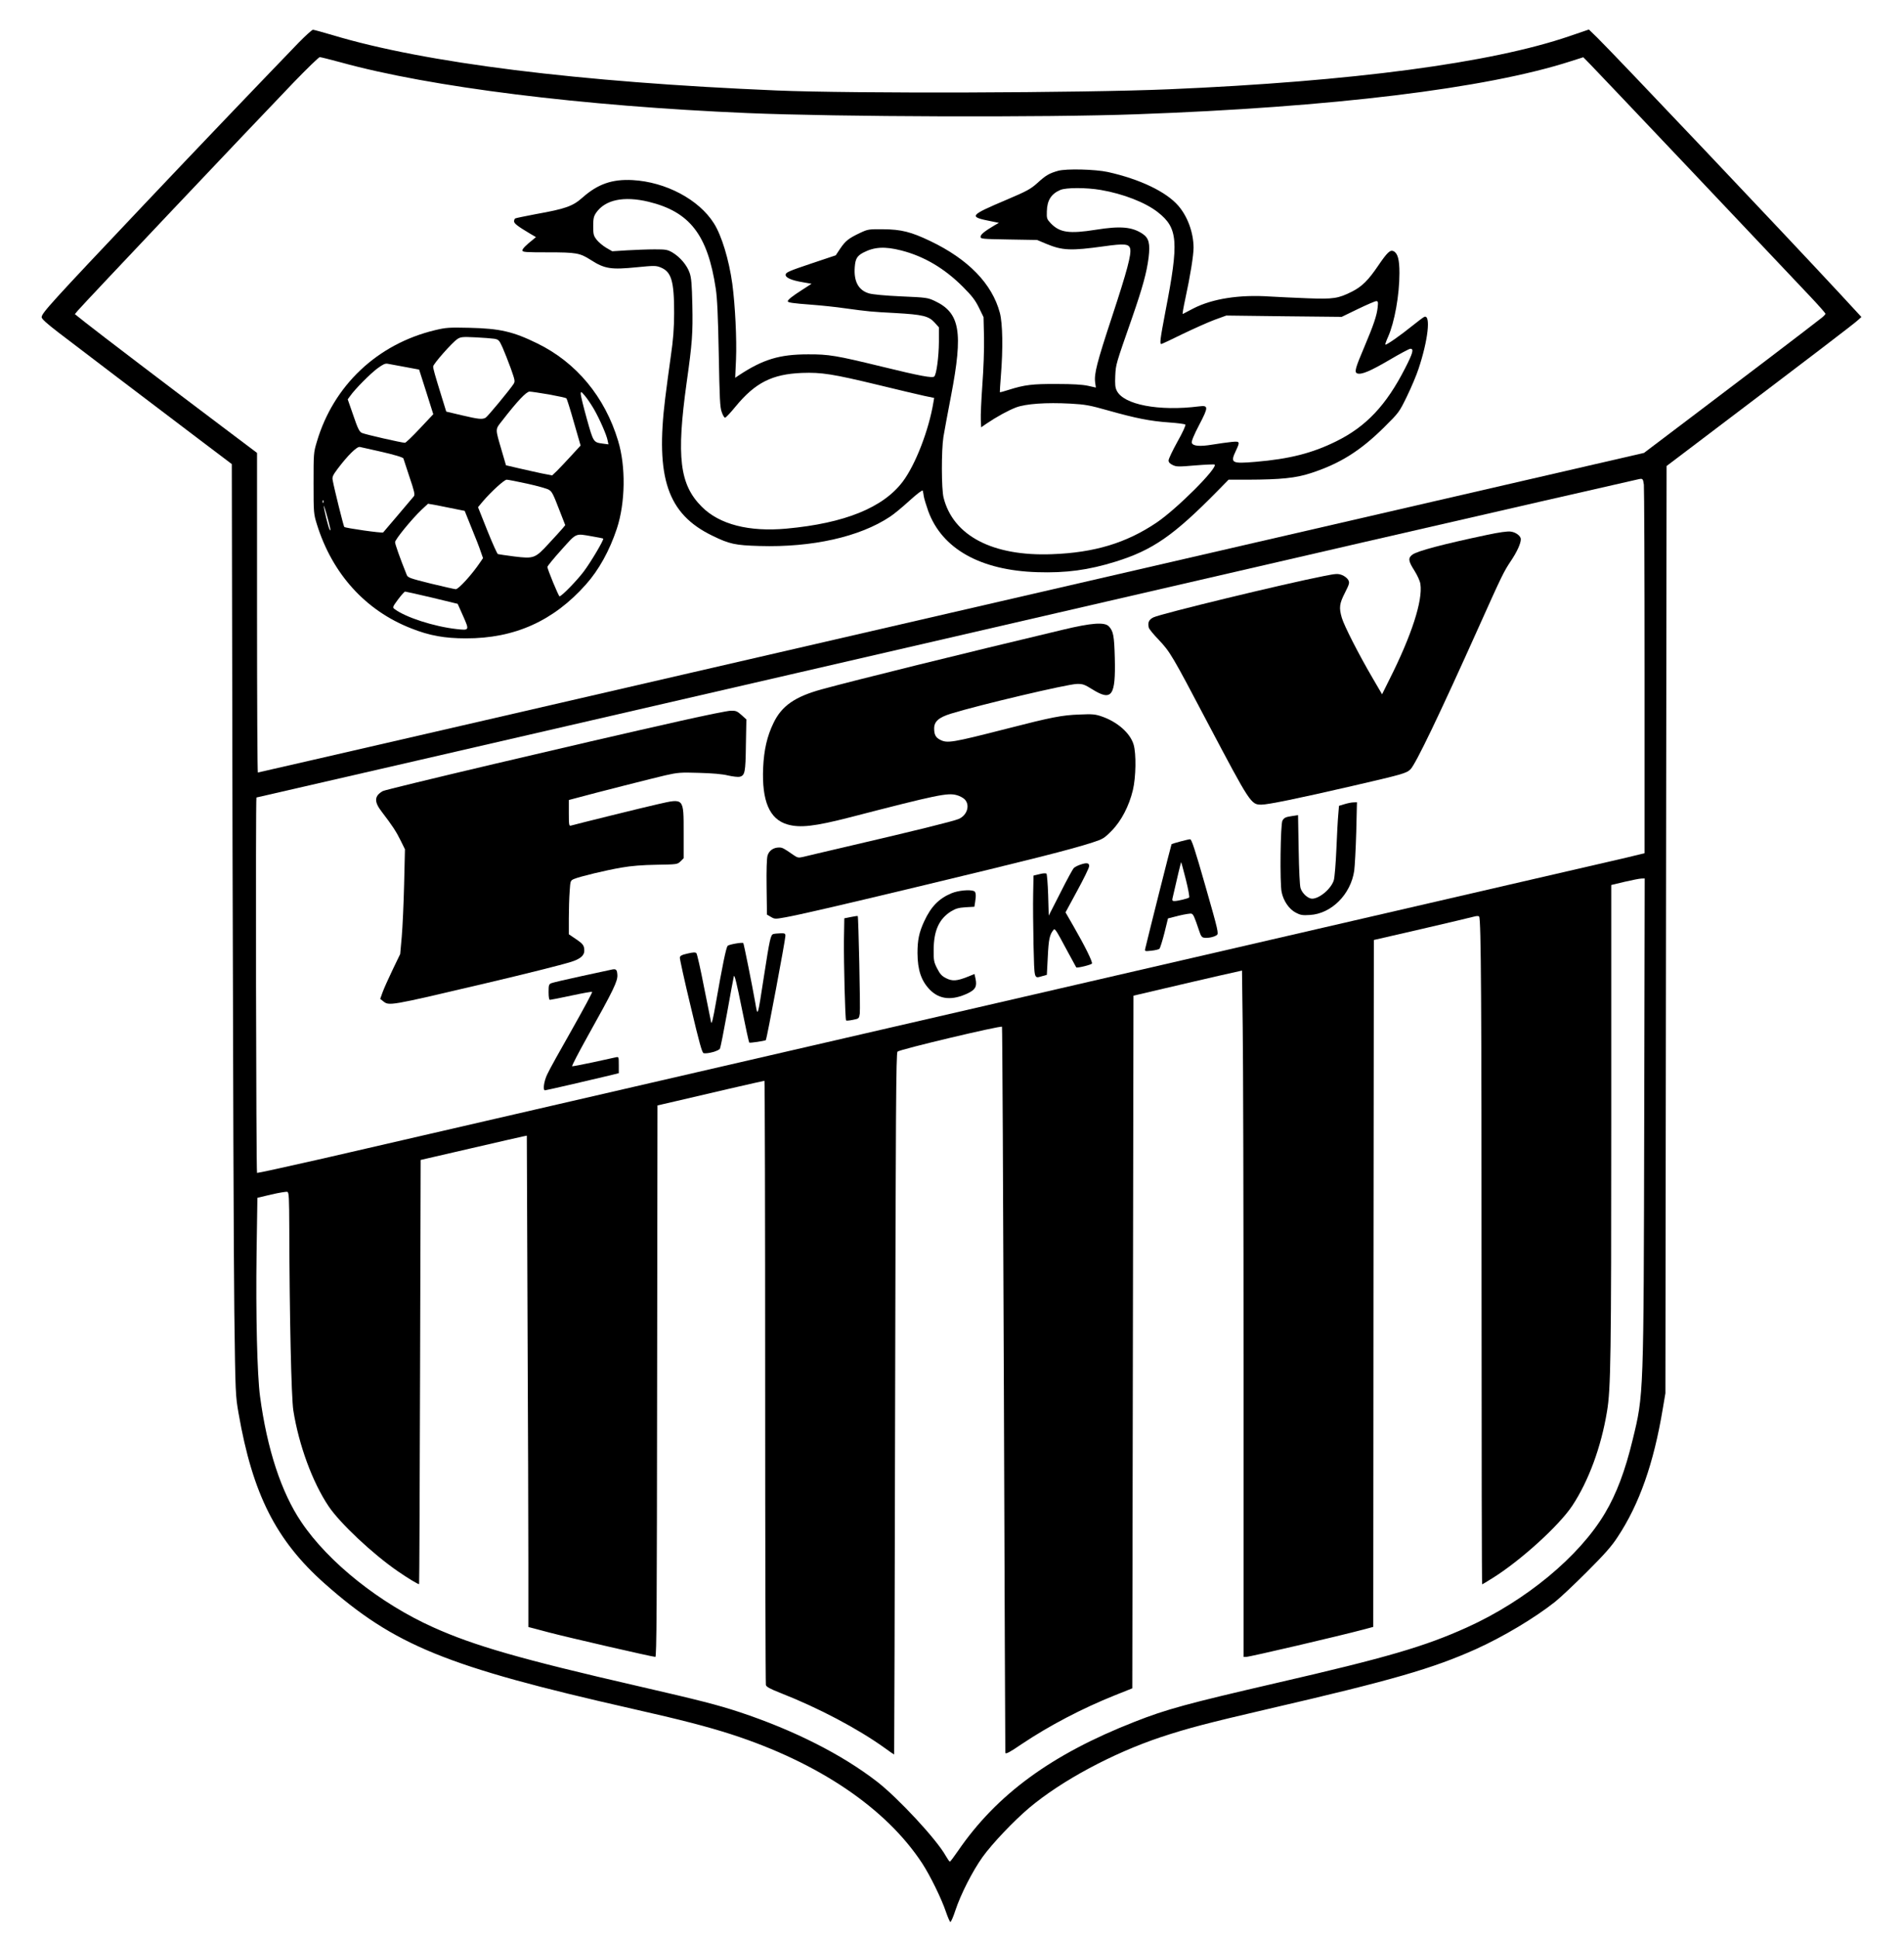 <?xml version="1.0" encoding="UTF-8" standalone="yes"?>
<svg version="1.0" xmlns="http://www.w3.org/2000/svg" width="1200pt" height="1221pt" viewBox="0 0 1600 1628" preserveAspectRatio="xMidYMid meet">
  <g transform="translate(0,1628) scale(0.1,-0.1)" fill="#000000" stroke="none">
    <path d="M2510 15922 c-374 -388 -846 -881 -1301 -1362 -782 -826 -859 -911
-859 -945 0 -14 42 -52 138 -126 166 -127 780 -594 1173 -891 l287 -217 6
-3208 c4 -1764 10 -3525 15 -3913 9 -696 10 -707 36 -855 118 -678 315 -1066
721 -1427 589 -522 1023 -699 2584 -1053 417 -94 631 -150 834 -215 735 -238
1302 -621 1606 -1085 67 -103 162 -297 198 -404 16 -47 33 -86 38 -88 5 -2 25
43 43 99 44 133 143 328 228 447 82 114 263 304 392 413 274 230 700 458 1106
594 227 75 391 118 912 239 1032 239 1371 337 1735 500 230 104 493 261 665
397 43 34 164 148 269 253 145 145 206 213 256 290 184 277 305 622 381 1080
l22 130 5 3895 5 3895 210 159 c1035 784 1374 1042 1403 1071 l24 22 -184 199
c-444 479 -1893 2008 -2036 2148 l-70 68 -164 -56 c-658 -225 -1821 -380
-3364 -446 -732 -31 -2659 -37 -3299 -10 -1662 70 -2953 231 -3730 465 -82 24
-157 45 -165 45 -8 0 -62 -49 -120 -108z m354 -166 c752 -208 2027 -367 3416
-426 759 -32 2506 -38 3270 -10 1643 59 2935 216 3645 444 l110 35 56 -57 c51
-51 1542 -1625 1852 -1954 70 -74 127 -139 127 -144 0 -5 -15 -21 -33 -35 -84
-67 -753 -576 -1102 -839 l-390 -295 -3365 -776 c-5994 -1383 -8277 -1909
-8283 -1909 -4 0 -7 604 -7 1343 l0 1342 -292 220 c-428 322 -1039 787 -1146
872 l-93 74 27 32 c45 54 1428 1515 1812 1915 112 116 211 212 219 212 9 0 88
-20 177 -44z m10950 -3548 c3 -29 6 -738 6 -1575 l0 -1521 -148 -36 c-129 -31
-9477 -2188 -10962 -2530 -299 -68 -547 -122 -550 -120 -8 8 -13 3154 -5 3154
4 0 2044 470 4533 1044 5289 1221 5296 1222 6292 1450 421 96 774 176 785 179
39 9 42 7 49 -45z m3 -5325 c-5 -2342 -4 -2316 -97 -2698 -63 -261 -136 -455
-233 -618 -216 -364 -665 -735 -1157 -958 -358 -162 -673 -254 -1607 -469
-744 -172 -922 -220 -1188 -325 -700 -274 -1160 -611 -1486 -1087 -33 -48 -63
-88 -67 -88 -4 0 -20 23 -36 51 -77 137 -398 483 -576 621 -296 229 -700 433
-1155 584 -185 61 -338 100 -855 219 -980 225 -1376 339 -1718 493 -449 201
-883 547 -1110 885 -168 248 -288 614 -347 1057 -24 181 -36 688 -29 1201 l7
466 118 28 c65 15 125 25 134 22 13 -6 15 -47 16 -309 2 -736 17 -1420 34
-1528 46 -290 161 -603 296 -804 95 -142 369 -400 584 -548 87 -60 174 -112
177 -106 2 1 5 804 8 1783 l5 1780 416 96 c229 53 429 99 446 102 l30 6 6
-1531 c4 -842 7 -1771 7 -2064 l0 -533 43 -11 c23 -6 83 -22 132 -35 160 -42
868 -205 892 -205 11 0 13 406 15 2317 l3 2316 160 37 c88 21 289 67 446 104
157 36 289 66 293 66 3 0 6 -1137 6 -2527 0 -1391 3 -2537 6 -2549 4 -16 34
-32 125 -68 318 -125 646 -298 872 -460 42 -31 79 -56 81 -56 1 0 5 1326 8
2946 5 2451 8 2949 20 2959 19 19 866 220 878 209 3 -3 10 -1377 16 -3052 6
-1676 11 -3048 12 -3049 7 -10 37 6 140 76 230 154 505 298 782 409 l145 58 5
2910 5 2909 260 61 c143 34 348 81 456 106 l196 44 6 -480 c4 -263 7 -1561 7
-2883 l0 -2403 22 0 c30 0 787 177 990 231 l78 21 2 2885 3 2886 400 92 c220
51 418 98 440 104 26 7 41 7 45 0 16 -24 20 -734 20 -3096 0 -1382 2 -2513 5
-2513 3 0 43 24 89 53 234 146 559 441 669 608 136 206 242 492 291 790 32
187 36 461 36 2439 l0 1985 113 27 c61 14 125 27 140 27 l28 1 -4 -2017z"/>
    <path d="M8892 14845 c-75 -21 -104 -38 -175 -103 -56 -50 -86 -67 -258 -140
-318 -135 -323 -143 -125 -182 l60 -12 -40 -23 c-79 -47 -114 -75 -114 -94 0
-18 11 -19 238 -23 l237 -4 76 -32 c137 -57 206 -60 488 -21 169 24 208 20
218 -19 12 -48 -26 -189 -152 -572 -127 -385 -152 -481 -142 -554 l6 -42 -67
15 c-47 10 -126 15 -262 15 -205 1 -270 -7 -403 -49 -40 -13 -73 -22 -75 -20
-1 1 3 65 9 141 18 224 15 435 -9 526 -65 244 -265 450 -585 603 -161 77 -244
98 -397 99 -121 1 -127 0 -193 -31 -95 -45 -122 -66 -166 -131 l-38 -57 -209
-70 c-179 -60 -209 -73 -212 -91 -4 -26 46 -49 149 -66 l69 -12 -79 -51 c-84
-54 -121 -83 -121 -96 0 -11 41 -17 200 -29 80 -6 206 -19 280 -30 198 -27
217 -29 425 -40 229 -13 279 -25 329 -80 l36 -40 0 -123 c-1 -123 -20 -271
-39 -290 -15 -15 -118 4 -441 83 -382 93 -445 104 -620 103 -240 0 -379 -42
-584 -178 l-28 -19 7 155 c7 167 -7 453 -31 634 -28 203 -90 407 -155 509
-126 200 -405 348 -684 363 -171 9 -291 -33 -419 -146 -83 -74 -143 -95 -394
-140 -89 -17 -167 -33 -172 -36 -6 -3 -10 -14 -10 -25 0 -18 32 -42 136 -104
l48 -28 -24 -20 c-63 -50 -90 -78 -90 -92 0 -14 25 -16 213 -16 239 0 269 -5
360 -63 118 -76 171 -84 390 -62 143 14 159 14 197 -1 92 -37 115 -113 115
-384 -1 -135 -7 -219 -29 -370 -15 -107 -36 -262 -46 -345 -83 -671 20 -973
395 -1155 145 -71 192 -81 398 -87 440 -13 841 76 1096 246 30 19 104 80 163
134 65 59 110 93 112 85 2 -7 7 -29 9 -48 3 -19 20 -75 37 -123 116 -318 439
-499 916 -514 242 -8 431 18 657 88 313 97 489 219 857 593 l94 96 160 0 c281
1 406 14 531 55 244 79 416 187 616 385 126 125 127 127 192 260 36 74 80 178
97 230 81 242 105 459 49 438 -8 -3 -52 -36 -98 -73 -101 -82 -223 -167 -229
-160 -3 2 7 31 22 64 55 123 96 352 96 537 0 112 -14 165 -48 183 -29 15 -53
-7 -132 -123 -82 -121 -135 -173 -217 -215 -117 -59 -157 -65 -373 -57 -107 4
-251 11 -320 15 -254 17 -481 -18 -641 -100 -46 -24 -87 -45 -90 -47 -4 -2 6
57 22 130 41 188 69 364 69 428 -1 125 -49 259 -127 350 -102 119 -324 225
-594 285 -106 23 -349 29 -417 10z m359 -161 c187 -32 375 -105 479 -187 169
-133 178 -244 64 -831 -45 -237 -50 -276 -35 -276 5 0 86 38 179 84 94 45 214
99 268 119 l99 36 485 -6 485 -5 136 66 c75 36 144 66 154 66 15 0 17 -7 12
-52 -7 -69 -34 -148 -113 -335 -76 -178 -84 -210 -59 -220 35 -13 110 19 269
112 88 52 168 95 178 95 31 0 21 -36 -44 -163 -159 -312 -328 -491 -580 -615
-200 -99 -392 -148 -677 -172 -202 -17 -214 -10 -166 92 37 79 36 82 -37 75
-35 -4 -106 -13 -158 -22 -108 -18 -166 -13 -175 15 -4 12 18 66 61 148 80
153 80 168 1 158 -338 -43 -637 14 -693 133 -13 26 -15 54 -12 125 5 98 4 92
142 488 88 254 122 378 138 503 14 119 3 165 -51 201 -88 58 -185 67 -391 34
-226 -36 -305 -24 -380 54 -33 35 -35 41 -33 100 2 92 36 147 113 180 47 21
220 21 341 0z m-3801 -99 c347 -84 497 -278 565 -731 12 -79 19 -229 25 -549
7 -376 10 -447 25 -487 9 -27 22 -48 28 -47 7 0 46 42 87 92 166 202 308 274
560 284 164 6 258 -9 640 -101 168 -41 342 -82 388 -92 l82 -17 -6 -36 c-38
-233 -151 -525 -257 -666 -165 -220 -489 -351 -977 -396 -316 -29 -565 35
-713 184 -186 186 -214 417 -127 1042 47 333 53 416 48 652 -4 176 -8 228 -23
271 -22 64 -80 132 -143 170 -43 25 -56 27 -152 27 -58 0 -161 -4 -230 -8
l-125 -8 -52 30 c-28 17 -64 47 -80 68 -25 33 -28 44 -28 113 0 64 4 82 24
112 76 110 232 143 441 93z m2123 -409 c192 -49 363 -150 518 -305 76 -76 104
-112 135 -175 l39 -80 4 -170 c2 -101 -4 -265 -14 -401 -9 -126 -15 -258 -13
-292 l3 -63 45 31 c89 60 181 110 248 136 83 31 252 43 458 32 124 -7 159 -13
318 -58 231 -65 351 -89 509 -100 71 -5 133 -13 138 -18 5 -5 -22 -65 -66
-143 -41 -74 -75 -145 -75 -158 0 -16 10 -27 35 -39 31 -15 49 -15 190 -3 86
7 158 10 162 7 27 -28 -317 -372 -487 -487 -255 -172 -523 -253 -880 -266
-498 -19 -831 155 -911 476 -18 72 -19 395 -1 510 8 47 36 202 64 345 103 537
76 697 -138 797 -58 27 -70 29 -280 38 -135 6 -239 16 -271 25 -89 26 -130
101 -120 223 5 68 20 93 72 120 92 48 180 53 318 18z"/>
    <path d="M3655 13506 c-483 -116 -852 -463 -992 -936 -28 -93 -28 -99 -28
-350 0 -250 1 -257 28 -345 129 -415 408 -724 792 -874 153 -61 281 -84 460
-84 409 -1 736 146 1008 452 109 122 199 284 261 471 71 216 76 521 10 737
-111 369 -351 658 -679 818 -204 100 -314 125 -570 131 -174 4 -198 2 -290
-20z m499 -72 c36 -7 41 -11 69 -73 16 -36 47 -115 69 -175 36 -102 38 -110
23 -133 -37 -55 -218 -274 -235 -283 -29 -15 -58 -12 -199 21 l-131 31 -39
126 c-56 181 -71 233 -71 253 0 21 161 203 204 231 28 18 43 19 151 14 66 -3
137 -9 159 -12z m-750 -237 l118 -22 60 -188 59 -187 -113 -120 c-62 -66 -118
-120 -125 -120 -26 0 -338 71 -362 83 -21 10 -34 35 -72 147 l-47 135 22 30
c38 55 170 188 229 231 45 33 64 42 85 38 15 -3 80 -15 146 -27z m1210 -231
c76 -14 142 -28 146 -33 4 -4 33 -95 63 -202 l56 -194 -79 -86 c-43 -47 -97
-104 -119 -126 l-41 -39 -88 17 c-48 10 -135 30 -193 43 l-107 25 -36 123
c-56 192 -56 175 5 253 126 163 202 243 229 243 14 0 88 -11 164 -24z m377
-123 c49 -86 106 -216 115 -263 l7 -33 -47 6 c-80 11 -79 10 -135 209 -28 101
-51 194 -51 208 1 24 2 23 35 -15 19 -22 53 -73 76 -112z m-1806 -354 c125
-28 205 -52 205 -61 0 -2 23 -70 50 -152 42 -123 48 -152 38 -165 -7 -9 -67
-79 -132 -156 -66 -77 -122 -143 -126 -148 -7 -8 -316 36 -327 46 -6 6 -84
319 -97 391 -6 29 0 42 41 97 85 113 162 189 187 184 11 -2 84 -19 161 -36z
m1248 -273 c86 -19 167 -42 180 -51 27 -18 33 -29 93 -184 l44 -113 -25 -30
c-14 -16 -64 -72 -112 -123 -116 -127 -127 -130 -292 -110 -69 9 -131 18 -137
20 -6 2 -46 91 -89 198 l-78 196 40 48 c69 81 180 183 201 183 10 0 89 -15
175 -34z m-1716 -158 c-3 -8 -6 -5 -6 6 -1 11 2 17 5 13 3 -3 4 -12 1 -19z
m1108 -54 l80 -16 57 -142 c32 -77 67 -167 77 -198 l20 -57 -26 -38 c-66 -98
-179 -223 -203 -223 -8 0 -102 21 -209 47 -176 44 -194 50 -203 73 -58 144
-98 258 -98 275 0 23 140 194 222 272 l55 51 74 -13 c41 -8 110 -22 154 -31z
m-1051 -159 c5 -22 4 -26 -4 -14 -11 19 -50 176 -49 199 0 14 39 -120 53 -185z
m2201 -71 c49 -8 92 -17 94 -19 8 -8 -103 -196 -164 -277 -58 -77 -186 -208
-203 -208 -8 0 -102 228 -102 247 0 7 52 71 117 143 131 146 115 139 258 114z
m-1344 -515 l215 -52 46 -103 c53 -120 53 -121 -55 -109 -189 21 -428 98 -521
168 -19 14 -18 17 29 81 27 36 54 66 59 66 6 0 108 -23 227 -51z"/>
    <path d="M12495 11786 c-370 -78 -584 -135 -625 -165 -39 -28 -36 -54 14 -132
27 -43 48 -89 52 -115 21 -139 -73 -430 -258 -798 l-64 -129 -84 144 c-115
197 -235 433 -254 498 -25 85 -21 119 26 211 39 77 40 85 27 109 -8 14 -31 32
-52 40 -35 13 -49 12 -150 -8 -332 -65 -1373 -317 -1435 -348 -38 -19 -49 -44
-38 -87 3 -11 41 -58 84 -102 95 -101 112 -129 409 -694 360 -681 365 -690
453 -690 55 0 305 51 760 156 424 98 457 107 492 140 44 43 243 457 578 1204
192 428 207 458 265 545 52 77 85 149 85 185 0 27 -42 59 -85 64 -26 4 -97 -6
-200 -28z"/>
    <path d="M8930 10989 c-849 -202 -1739 -422 -2024 -500 -226 -62 -337 -139
-406 -283 -54 -111 -80 -225 -87 -376 -12 -279 53 -432 203 -476 107 -31 229
-17 529 60 730 189 818 207 894 186 24 -6 54 -22 67 -35 48 -48 22 -134 -49
-165 -43 -19 -371 -100 -947 -234 -179 -42 -343 -80 -365 -86 -36 -8 -44 -6
-79 18 -80 56 -92 62 -119 62 -47 0 -85 -26 -97 -68 -7 -23 -10 -122 -8 -266
l3 -230 33 -19 c32 -19 36 -19 125 -3 111 20 449 98 1087 251 996 239 1304
317 1490 377 89 29 99 35 162 99 81 82 146 208 178 341 26 109 29 307 6 383
-29 97 -137 191 -268 236 -55 19 -79 21 -188 16 -145 -5 -233 -22 -610 -119
-462 -118 -499 -124 -560 -93 -37 19 -50 43 -50 95 0 59 39 93 143 125 233 72
978 248 1057 249 49 1 63 -4 132 -47 162 -100 194 -53 186 266 -5 187 -12 224
-50 265 -36 37 -143 30 -388 -29z"/>
    <path d="M5725 10225 c-880 -197 -2479 -575 -2508 -591 -72 -41 -75 -89 -9
-174 88 -115 121 -165 158 -240 l37 -75 -7 -295 c-4 -162 -13 -360 -20 -440
l-13 -145 -65 -135 c-36 -75 -74 -160 -84 -189 l-19 -53 23 -18 c52 -42 42
-44 867 150 327 77 631 153 714 179 74 23 111 53 111 92 0 45 -9 58 -71 100
l-59 40 0 133 c0 73 3 175 7 226 6 92 6 92 38 106 51 21 263 72 396 95 86 15
177 22 298 24 172 3 173 3 200 29 l26 26 0 213 c0 296 4 291 -216 241 -104
-23 -690 -168 -731 -180 -16 -5 -18 5 -18 105 l0 110 38 10 c187 51 681 176
772 197 106 24 128 26 285 21 111 -3 195 -10 243 -22 40 -9 84 -14 97 -11 45
11 50 36 53 267 l4 215 -41 37 c-36 32 -47 37 -89 36 -26 0 -213 -38 -417 -84z"/>
    <path d="M11298 9524 l-46 -14 -6 -73 c-4 -39 -11 -171 -16 -292 -5 -121 -15
-237 -21 -258 -20 -71 -120 -157 -183 -157 -34 0 -83 44 -97 88 -7 23 -13 150
-16 325 l-5 289 -45 -7 c-61 -9 -71 -14 -86 -39 -17 -30 -23 -524 -7 -600 15
-75 63 -145 120 -174 38 -20 56 -23 117 -19 181 10 344 173 373 372 5 39 13
184 17 323 l6 252 -29 -1 c-16 0 -50 -7 -76 -15z"/>
    <path d="M9917 9210 c-38 -10 -70 -20 -72 -22 -3 -3 -200 -786 -221 -877 -5
-24 -4 -24 52 -18 31 3 62 11 67 16 6 6 25 66 42 133 l30 122 90 23 c50 12 98
20 107 17 16 -5 24 -22 65 -144 14 -44 23 -56 42 -58 33 -5 84 6 106 22 17 12
13 33 -95 410 -89 312 -117 396 -129 395 -9 0 -47 -9 -84 -19z m48 -319 c20
-79 32 -147 28 -151 -10 -9 -96 -30 -124 -30 -17 0 -20 5 -16 23 39 172 71
306 73 304 1 -1 19 -67 39 -146z"/>
    <path d="M9076 9015 c-21 -7 -45 -20 -53 -28 -8 -8 -59 -101 -112 -207 l-98
-192 -5 172 c-3 94 -10 176 -14 180 -5 5 -31 4 -59 -4 l-50 -12 -3 -155 c-2
-85 0 -277 3 -426 8 -303 2 -283 76 -263 l36 10 8 153 c7 146 15 184 48 225
12 15 20 2 119 -183 38 -71 71 -131 72 -132 8 -8 128 22 132 32 6 15 -58 145
-153 310 l-69 120 98 181 c54 99 99 191 100 205 4 30 -20 34 -76 14z"/>
    <path d="M7997 8776 c-107 -44 -174 -113 -231 -237 -43 -93 -56 -157 -56 -267
1 -143 32 -234 106 -309 81 -81 186 -90 317 -28 64 31 78 57 65 121 l-9 41
-57 -23 c-91 -36 -129 -39 -182 -12 -36 18 -51 35 -75 82 -27 53 -30 68 -29
155 0 161 45 262 147 325 38 23 62 30 121 34 l74 4 6 37 c10 60 7 89 -10 95
-36 14 -131 5 -187 -18z"/>
    <path d="M7150 8576 l-55 -11 -3 -180 c-2 -195 10 -670 18 -678 3 -3 28 -1 57
5 51 10 52 11 58 52 6 38 -11 816 -17 820 -2 2 -28 -2 -58 -8z"/>
    <path d="M6499 8433 c-23 -6 -31 -43 -79 -353 -55 -356 -52 -347 -74 -220 -24
137 -95 492 -100 497 -8 8 -119 -11 -131 -23 -13 -13 -43 -158 -100 -484 -22
-125 -34 -177 -39 -160 -3 14 -30 148 -60 298 -29 150 -58 278 -64 284 -9 9
-27 8 -74 -3 -50 -11 -63 -19 -65 -34 -1 -11 39 -195 91 -410 73 -309 96 -391
109 -393 34 -7 127 19 137 38 5 10 32 146 60 301 28 155 53 294 57 308 5 18
25 -64 65 -263 32 -160 61 -292 64 -295 5 -5 133 14 140 21 7 8 164 842 164
875 0 21 -5 23 -42 22 -24 -1 -50 -3 -59 -6z"/>
    <path d="M5135 8133 c-11 -2 -123 -26 -250 -54 -126 -27 -240 -54 -252 -59
-21 -9 -23 -17 -23 -75 0 -41 4 -65 11 -65 6 0 88 16 181 36 93 20 171 34 174
31 4 -3 -74 -147 -171 -319 -98 -172 -191 -339 -206 -373 -28 -58 -39 -135
-19 -135 9 0 404 91 548 126 l72 18 0 69 c0 67 -1 69 -22 65 -13 -3 -99 -22
-192 -42 -93 -20 -173 -35 -178 -34 -5 2 53 113 128 248 223 399 255 467 252
520 -3 46 -11 53 -53 43z"/>
  </g>
</svg>